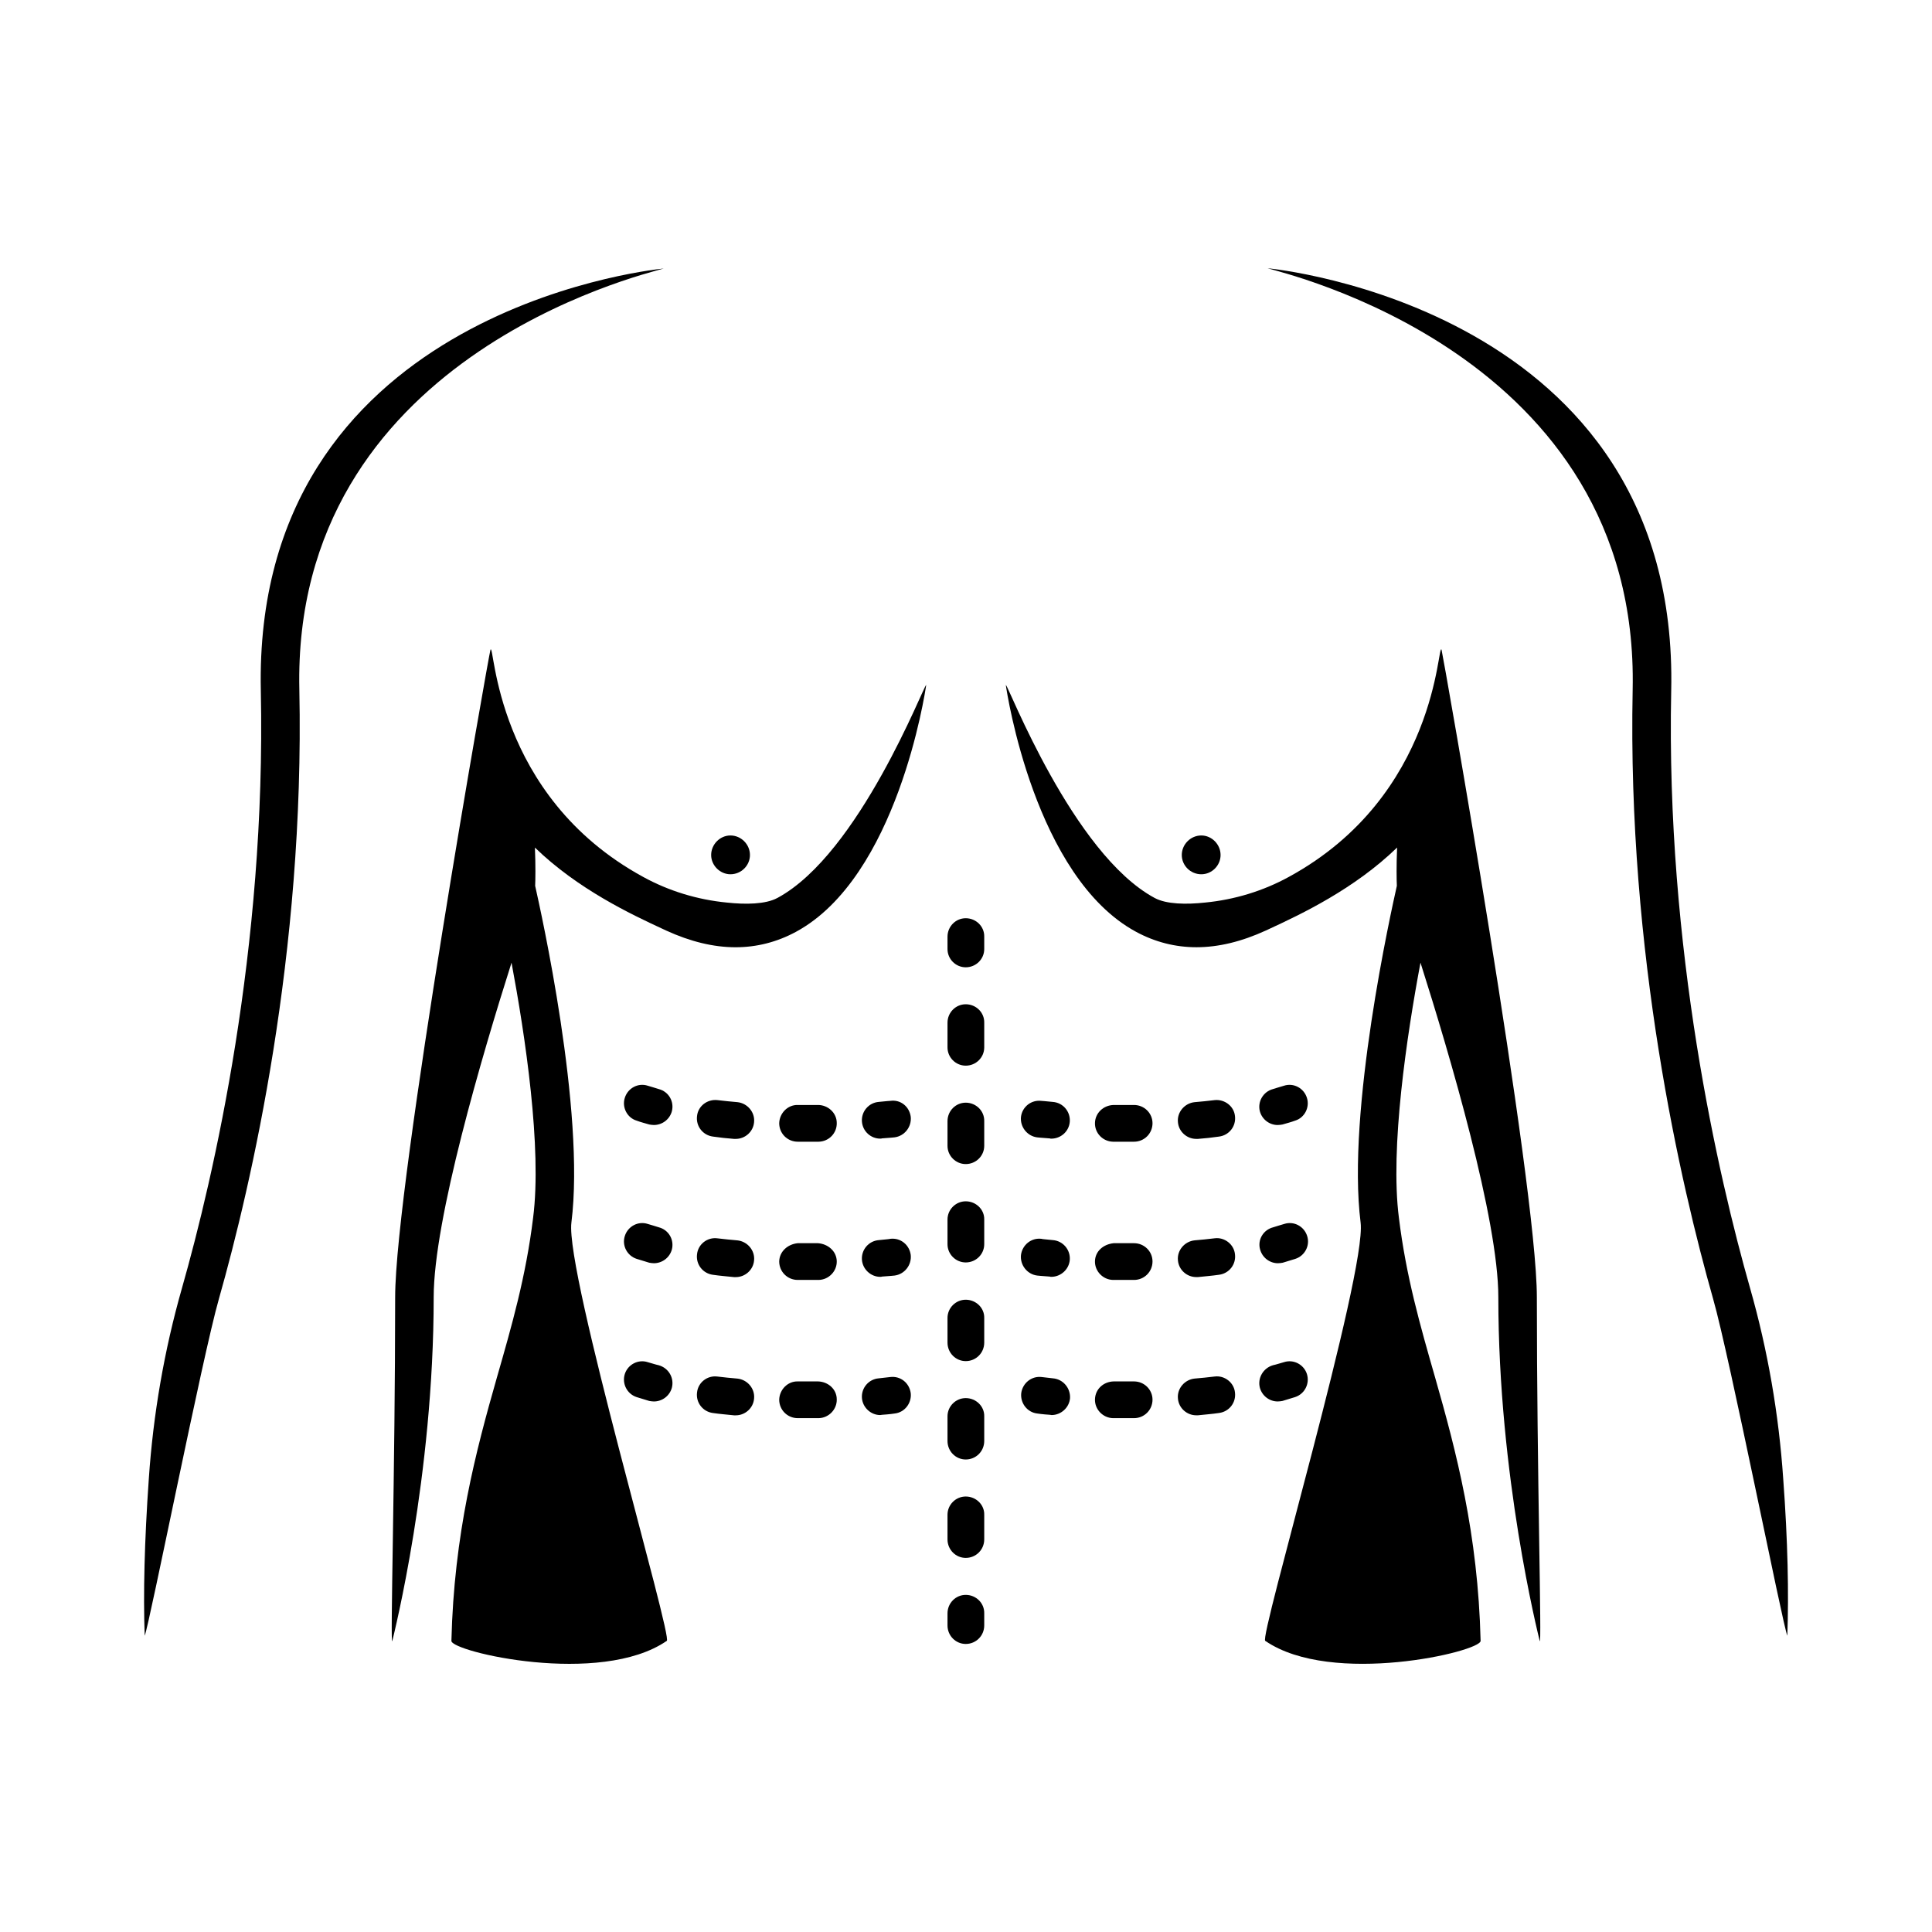 <?xml version="1.0" encoding="UTF-8"?>
<!-- Uploaded to: ICON Repo, www.iconrepo.com, Generator: ICON Repo Mixer Tools -->
<svg fill="#000000" width="800px" height="800px" version="1.1" viewBox="144 144 512 512" xmlns="http://www.w3.org/2000/svg">
 <g>
  <path d="m339.41 436.08c-1.77-0.137-3.539-0.34-5.309-0.543-2.656-0.273-5.106 1.566-5.379 4.223-0.34 2.723 1.566 5.106 4.223 5.445 1.84 0.273 3.746 0.477 5.582 0.613h0.477c2.449 0 4.629-1.906 4.832-4.426 0.27-2.656-1.773-5.039-4.426-5.312z"/>
  <path d="m319.87 215.16c-5.445 0.543-108.86 12.527-106.75 111.86 1.43 68.559-12.461 128.68-20.902 158.36-4.699 16.477-7.625 33.496-8.781 50.516-1.156 16.543-1.496 30.5-1.09 41.598 1.227-2.859 15.32-74.141 19.676-89.324 8.578-30.23 22.738-91.434 21.309-161.36-1.973-87.824 90.688-109.95 96.543-111.65z"/>
  <path d="m318.57 432.61c-0.953-0.273-1.906-0.613-2.926-0.887-2.519-0.816-5.242 0.613-6.059 3.199-0.816 2.519 0.613 5.309 3.133 6.059 1.09 0.41 2.18 0.68 3.336 1.02 0.41 0.066 0.816 0.137 1.227 0.137 2.18 0 4.152-1.43 4.766-3.609 0.68-2.582-0.82-5.238-3.477-5.918z"/>
  <path d="m318.57 469.24c-0.953-0.273-1.906-0.613-2.926-0.887-2.519-0.816-5.242 0.613-6.059 3.199-0.816 2.519 0.613 5.242 3.133 6.059 1.09 0.34 2.18 0.68 3.336 1.02 0.41 0.066 0.816 0.137 1.227 0.137 2.18 0 4.152-1.43 4.766-3.609 0.68-2.582-0.82-5.238-3.477-5.918z"/>
  <path d="m337.57 375.69c2.859 0 5.176-2.316 5.176-5.106 0-2.793-2.316-5.176-5.176-5.176-2.793 0-5.106 2.383-5.106 5.176 0 2.793 2.383 5.106 5.106 5.106z"/>
  <path d="m318.57 505.8c-0.953-0.203-1.906-0.543-2.926-0.816-2.519-0.816-5.242 0.613-6.059 3.133-0.816 2.586 0.613 5.309 3.133 6.129 1.09 0.34 2.18 0.68 3.336 1.02 0.41 0.066 0.816 0.137 1.227 0.137 2.18 0 4.152-1.43 4.766-3.609 0.68-2.586-0.82-5.242-3.477-5.992z"/>
  <path d="m339.41 472.71c-1.77-0.137-3.539-0.34-5.309-0.543-2.656-0.34-5.106 1.566-5.379 4.223-0.34 2.723 1.566 5.106 4.223 5.445 1.84 0.273 3.746 0.41 5.582 0.613h0.477c2.449 0 4.629-1.906 4.832-4.426 0.27-2.656-1.773-5.039-4.426-5.312z"/>
  <path d="m339.41 509.34c-1.77-0.137-3.539-0.34-5.309-0.543-2.656-0.34-5.106 1.566-5.379 4.223-0.34 2.723 1.566 5.106 4.223 5.445 1.84 0.273 3.746 0.41 5.582 0.613h0.477c2.449 0 4.629-1.906 4.832-4.426 0.27-2.66-1.773-5.043-4.426-5.312z"/>
  <path d="m379.91 435.74s-1.09 0.066-2.996 0.273c-2.723 0.203-4.699 2.586-4.492 5.242 0.203 2.586 2.383 4.492 4.832 4.492 0.203 0 0.34 0 0.477-0.066 2.109-0.137 3.336-0.273 3.336-0.273 2.656-0.34 4.562-2.793 4.289-5.445-0.34-2.656-2.652-4.633-5.445-4.223z"/>
  <path d="m444.52 510.09h-0.066-5.309c-2.723 0.066-4.902 2.043-4.969 4.766-0.066 2.656 2.109 4.902 4.766 4.969h5.582c2.723 0 4.902-2.18 4.902-4.902-0.004-2.652-2.184-4.832-4.906-4.832z"/>
  <path d="m423.01 436.02c-1.906-0.203-2.996-0.273-2.996-0.273-2.723-0.34-5.106 1.566-5.445 4.223-0.273 2.656 1.633 5.106 4.289 5.445 0 0 1.227 0.137 3.336 0.273 0.137 0.066 0.273 0.066 0.41 0.066 2.519 0 4.699-1.906 4.902-4.492 0.199-2.656-1.773-5.039-4.496-5.242z"/>
  <path d="m360.78 473.46h-5.379c-2.656 0.273-4.832 2.18-4.902 4.832 0 2.723 2.18 4.902 4.902 4.902h5.582c2.656-0.066 4.832-2.316 4.766-4.969-0.066-2.656-2.312-4.562-4.969-4.766z"/>
  <path d="m360.78 510.09h-5.379c-2.656-0.066-4.832 2.18-4.902 4.832 0 2.723 2.18 4.902 4.902 4.902h5.582c2.656-0.066 4.832-2.316 4.766-4.969 0.004-2.723-2.312-4.695-4.969-4.766z"/>
  <path d="m399.93 387.34c-2.656 0-4.832 2.18-4.832 4.902v3.269c0 2.656 2.18 4.832 4.832 4.832 2.723 0 4.902-2.18 4.902-4.832v-3.269c0.07-2.723-2.18-4.902-4.902-4.902z"/>
  <path d="m379.91 472.3c0 0.066-1.09 0.137-2.996 0.34-2.723 0.203-4.699 2.586-4.492 5.242 0.203 2.519 2.383 4.492 4.832 4.492 0.203 0 0.34 0 0.477-0.066 2.109-0.137 3.336-0.273 3.336-0.273 2.656-0.34 4.562-2.793 4.289-5.445-0.34-2.652-2.652-4.629-5.445-4.289z"/>
  <path d="m399.93 566.66c-2.656 0-4.832 2.18-4.832 4.902v3.199c0 2.723 2.18 4.902 4.832 4.902 2.723 0 4.902-2.18 4.902-4.902v-3.199c0.07-2.723-2.18-4.902-4.902-4.902z"/>
  <path d="m465.9 508.79c-1.77 0.203-3.539 0.41-5.309 0.543-2.656 0.273-4.699 2.656-4.426 5.309 0.203 2.519 2.383 4.426 4.832 4.426h0.477c1.84-0.203 3.746-0.34 5.582-0.613 2.656-0.34 4.562-2.723 4.223-5.445-0.273-2.652-2.793-4.559-5.379-4.219z"/>
  <path d="m399.93 488.44c-2.656 0-4.832 2.18-4.832 4.832v6.535c0 2.723 2.18 4.902 4.832 4.902 2.723 0 4.902-2.18 4.902-4.902v-6.535c0.07-2.652-2.18-4.832-4.902-4.832z"/>
  <path d="m423.01 509.27c-1.906-0.203-2.93-0.34-2.93-0.34-2.723-0.34-5.106 1.633-5.445 4.289-0.273 2.656 1.633 5.106 4.289 5.379 0 0 1.227 0.203 3.336 0.34 0.137 0 0.273 0.066 0.41 0.066 2.519 0 4.699-1.973 4.902-4.492 0.133-2.652-1.84-5.035-4.562-5.242z"/>
  <path d="m465.9 435.54c-1.77 0.203-3.539 0.41-5.309 0.543-2.656 0.273-4.699 2.656-4.426 5.309 0.203 2.519 2.383 4.426 4.832 4.426h0.477c1.84-0.137 3.746-0.34 5.582-0.613 2.656-0.34 4.562-2.723 4.223-5.445-0.273-2.656-2.793-4.492-5.379-4.219z"/>
  <path d="m482.58 515.4c0.477 0 0.887-0.066 1.293-0.137 1.156-0.34 2.246-0.68 3.336-1.02 2.519-0.816 3.949-3.539 3.133-6.129-0.816-2.519-3.539-3.949-6.059-3.133-1.02 0.273-1.973 0.613-2.926 0.816-2.586 0.75-4.152 3.402-3.473 5.992 0.609 2.18 2.586 3.609 4.695 3.609z"/>
  <path d="m477.95 475.16c0.613 2.18 2.586 3.609 4.699 3.609 0.477 0 0.887-0.066 1.293-0.137 1.156-0.34 2.246-0.68 3.336-1.02 2.519-0.816 3.949-3.539 3.133-6.059-0.816-2.586-3.539-4.016-6.059-3.199-1.02 0.273-1.973 0.613-2.926 0.887-2.66 0.676-4.227 3.332-3.477 5.918z"/>
  <path d="m360.78 436.83h-5.379c-2.656-0.066-4.832 2.18-4.902 4.832 0 2.723 2.18 4.902 4.902 4.902h5.582c2.656-0.066 4.832-2.246 4.766-4.969 0.004-2.656-2.312-4.766-4.969-4.766z"/>
  <path d="m399.93 410.14c-2.656 0-4.832 2.18-4.832 4.902v6.535c0 2.656 2.18 4.832 4.832 4.832 2.723 0 4.902-2.18 4.902-4.832v-6.535c0.07-2.727-2.18-4.902-4.902-4.902z"/>
  <path d="m423.01 472.64c-1.906-0.203-2.996-0.273-2.996-0.34-2.723-0.34-5.106 1.633-5.445 4.289-0.273 2.656 1.633 5.106 4.289 5.445 0 0 1.227 0.137 3.336 0.273 0.137 0.066 0.273 0.066 0.41 0.066 2.519 0 4.699-1.973 4.902-4.492 0.199-2.652-1.773-5.035-4.496-5.242z"/>
  <path d="m465.9 472.16c-1.77 0.203-3.539 0.41-5.309 0.543-2.656 0.273-4.699 2.656-4.426 5.309 0.203 2.519 2.383 4.426 4.832 4.426h0.477c1.84-0.203 3.746-0.34 5.582-0.613 2.656-0.34 4.562-2.723 4.223-5.445-0.273-2.652-2.793-4.559-5.379-4.219z"/>
  <path d="m379.91 508.93s-1.09 0.137-2.996 0.34c-2.723 0.203-4.699 2.586-4.492 5.242 0.203 2.519 2.383 4.492 4.832 4.492 0.203 0 0.34-0.066 0.477-0.066 2.109-0.137 3.336-0.34 3.336-0.34 2.656-0.273 4.562-2.723 4.289-5.379-0.34-2.656-2.652-4.629-5.445-4.289z"/>
  <path d="m399.93 462.36c-2.656 0-4.832 2.18-4.832 4.832v6.535c0 2.656 2.18 4.832 4.832 4.832 2.723 0 4.902-2.18 4.902-4.832v-6.535c0.07-2.656-2.18-4.832-4.902-4.832z"/>
  <path d="m399.93 514.51c-2.656 0-4.832 2.18-4.832 4.832v6.535c0 2.723 2.18 4.902 4.832 4.902 2.723 0 4.902-2.18 4.902-4.902v-6.535c0.07-2.652-2.18-4.832-4.902-4.832z"/>
  <path d="m350.03 381.96c-3.133 1.703-8.441 1.77-13.414 1.227-7.762-0.75-15.387-3.062-22.195-6.809-39.555-21.582-39.352-62.566-40.441-60.184-0.34 0.68-25.258 141.54-25.258 171.57 0 46.16-1.363 93.41-0.75 91.094 0.41-1.77 10.961-43.574 10.961-91.094 0-20.562 12.801-63.996 20.629-88.645 3.609 19.266 8.102 49.086 5.719 67.605-1.906 15.59-5.652 28.594-9.602 42.348-5.582 19.539-11.371 41.461-12.051 69.785 0 2.859 39.418 12.117 57.055 0 1.906-0.137-26.891-97.492-25.258-110.84 3.746-29.617-8.168-82.855-9.602-89.258 0.066-1.496 0.137-5.309-0.066-10.145 11.371 11.031 25.531 17.703 33.77 21.516l1.02 0.477c6.398 2.926 12.527 4.426 18.383 4.426 5.582 0 10.961-1.363 16-4.086 26.824-14.5 34.246-63.383 34.52-65.426-0.613 0-17.699 44.73-39.418 56.441z"/>
  <path d="m399.93 540.59c-2.656 0-4.832 2.18-4.832 4.832v6.535c0 2.723 2.18 4.902 4.832 4.902 2.723 0 4.902-2.18 4.902-4.902v-6.535c0.07-2.656-2.18-4.832-4.902-4.832z"/>
  <path d="m444.52 473.46h-0.066-5.309c-2.723 0.273-4.902 2.109-4.969 4.766-0.066 2.656 2.109 4.902 4.766 4.969h5.582c2.723 0 4.902-2.18 4.902-4.902-0.004-2.656-2.184-4.832-4.906-4.832z"/>
  <path d="m399.93 436.22c-2.656 0-4.832 2.18-4.832 4.902v6.535c0 2.656 2.18 4.832 4.832 4.832 2.723 0 4.902-2.18 4.902-4.832v-6.535c0.07-2.723-2.18-4.902-4.902-4.902z"/>
  <path d="m444.52 436.83h-0.066-5.309c-2.723 0.066-4.902 2.109-4.969 4.766-0.066 2.723 2.109 4.902 4.766 4.969h5.582c2.723 0 4.902-2.18 4.902-4.902-0.004-2.656-2.184-4.832-4.906-4.832z"/>
  <path d="m462.36 375.69c2.793 0 5.106-2.316 5.106-5.106 0-2.793-2.316-5.176-5.106-5.176-2.859 0-5.176 2.383-5.176 5.176 0 2.793 2.316 5.106 5.176 5.106z"/>
  <path d="m482.58 442.14c0.477 0 0.887-0.066 1.293-0.137 1.156-0.34 2.246-0.613 3.336-1.02 2.519-0.75 3.949-3.539 3.133-6.059-0.816-2.586-3.539-4.016-6.059-3.199-1.02 0.273-1.973 0.613-2.926 0.887-2.586 0.68-4.152 3.336-3.473 5.922 0.609 2.176 2.586 3.606 4.695 3.606z"/>
  <path d="m526.02 316.19c-1.09-2.383-0.887 38.602-40.441 60.184-6.809 3.746-14.434 6.059-22.195 6.809-4.969 0.543-10.281 0.477-13.414-1.227-21.719-11.711-38.809-56.441-39.418-56.441 0.273 2.043 7.691 50.926 34.52 65.426 5.039 2.723 10.418 4.086 16 4.086 5.856 0 11.984-1.496 18.383-4.426l1.02-0.477c8.238-3.812 22.398-10.484 33.77-21.516-0.203 4.832-0.137 8.645-0.066 10.145-1.43 6.398-13.344 59.641-9.602 89.258 1.633 13.344-27.164 110.7-25.258 110.84 17.633 12.117 57.055 2.859 57.055 0-0.68-28.32-6.469-50.246-12.051-69.785-3.949-13.754-7.691-26.758-9.602-42.348-2.383-18.52 2.109-48.34 5.719-67.605 7.828 24.645 20.629 68.082 20.629 88.645 0 47.523 10.555 89.324 10.961 91.094 0.613 2.316-0.75-44.934-0.75-91.094 0-30.023-24.984-170.88-25.258-171.57z"/>
  <path d="m616.57 535.89c-1.156-17.02-4.086-34.043-8.781-50.516-8.441-29.684-22.332-89.801-20.902-158.29 2.246-101.58-105.87-111.86-106.96-112 2.996 1.09 98.652 22.332 96.746 111.72-1.43 69.922 12.73 131.12 21.309 161.36 4.356 15.184 18.449 86.465 19.676 89.324 0.41-11.098 0.137-25.055-1.086-41.598z"/>
 </g>
</svg>